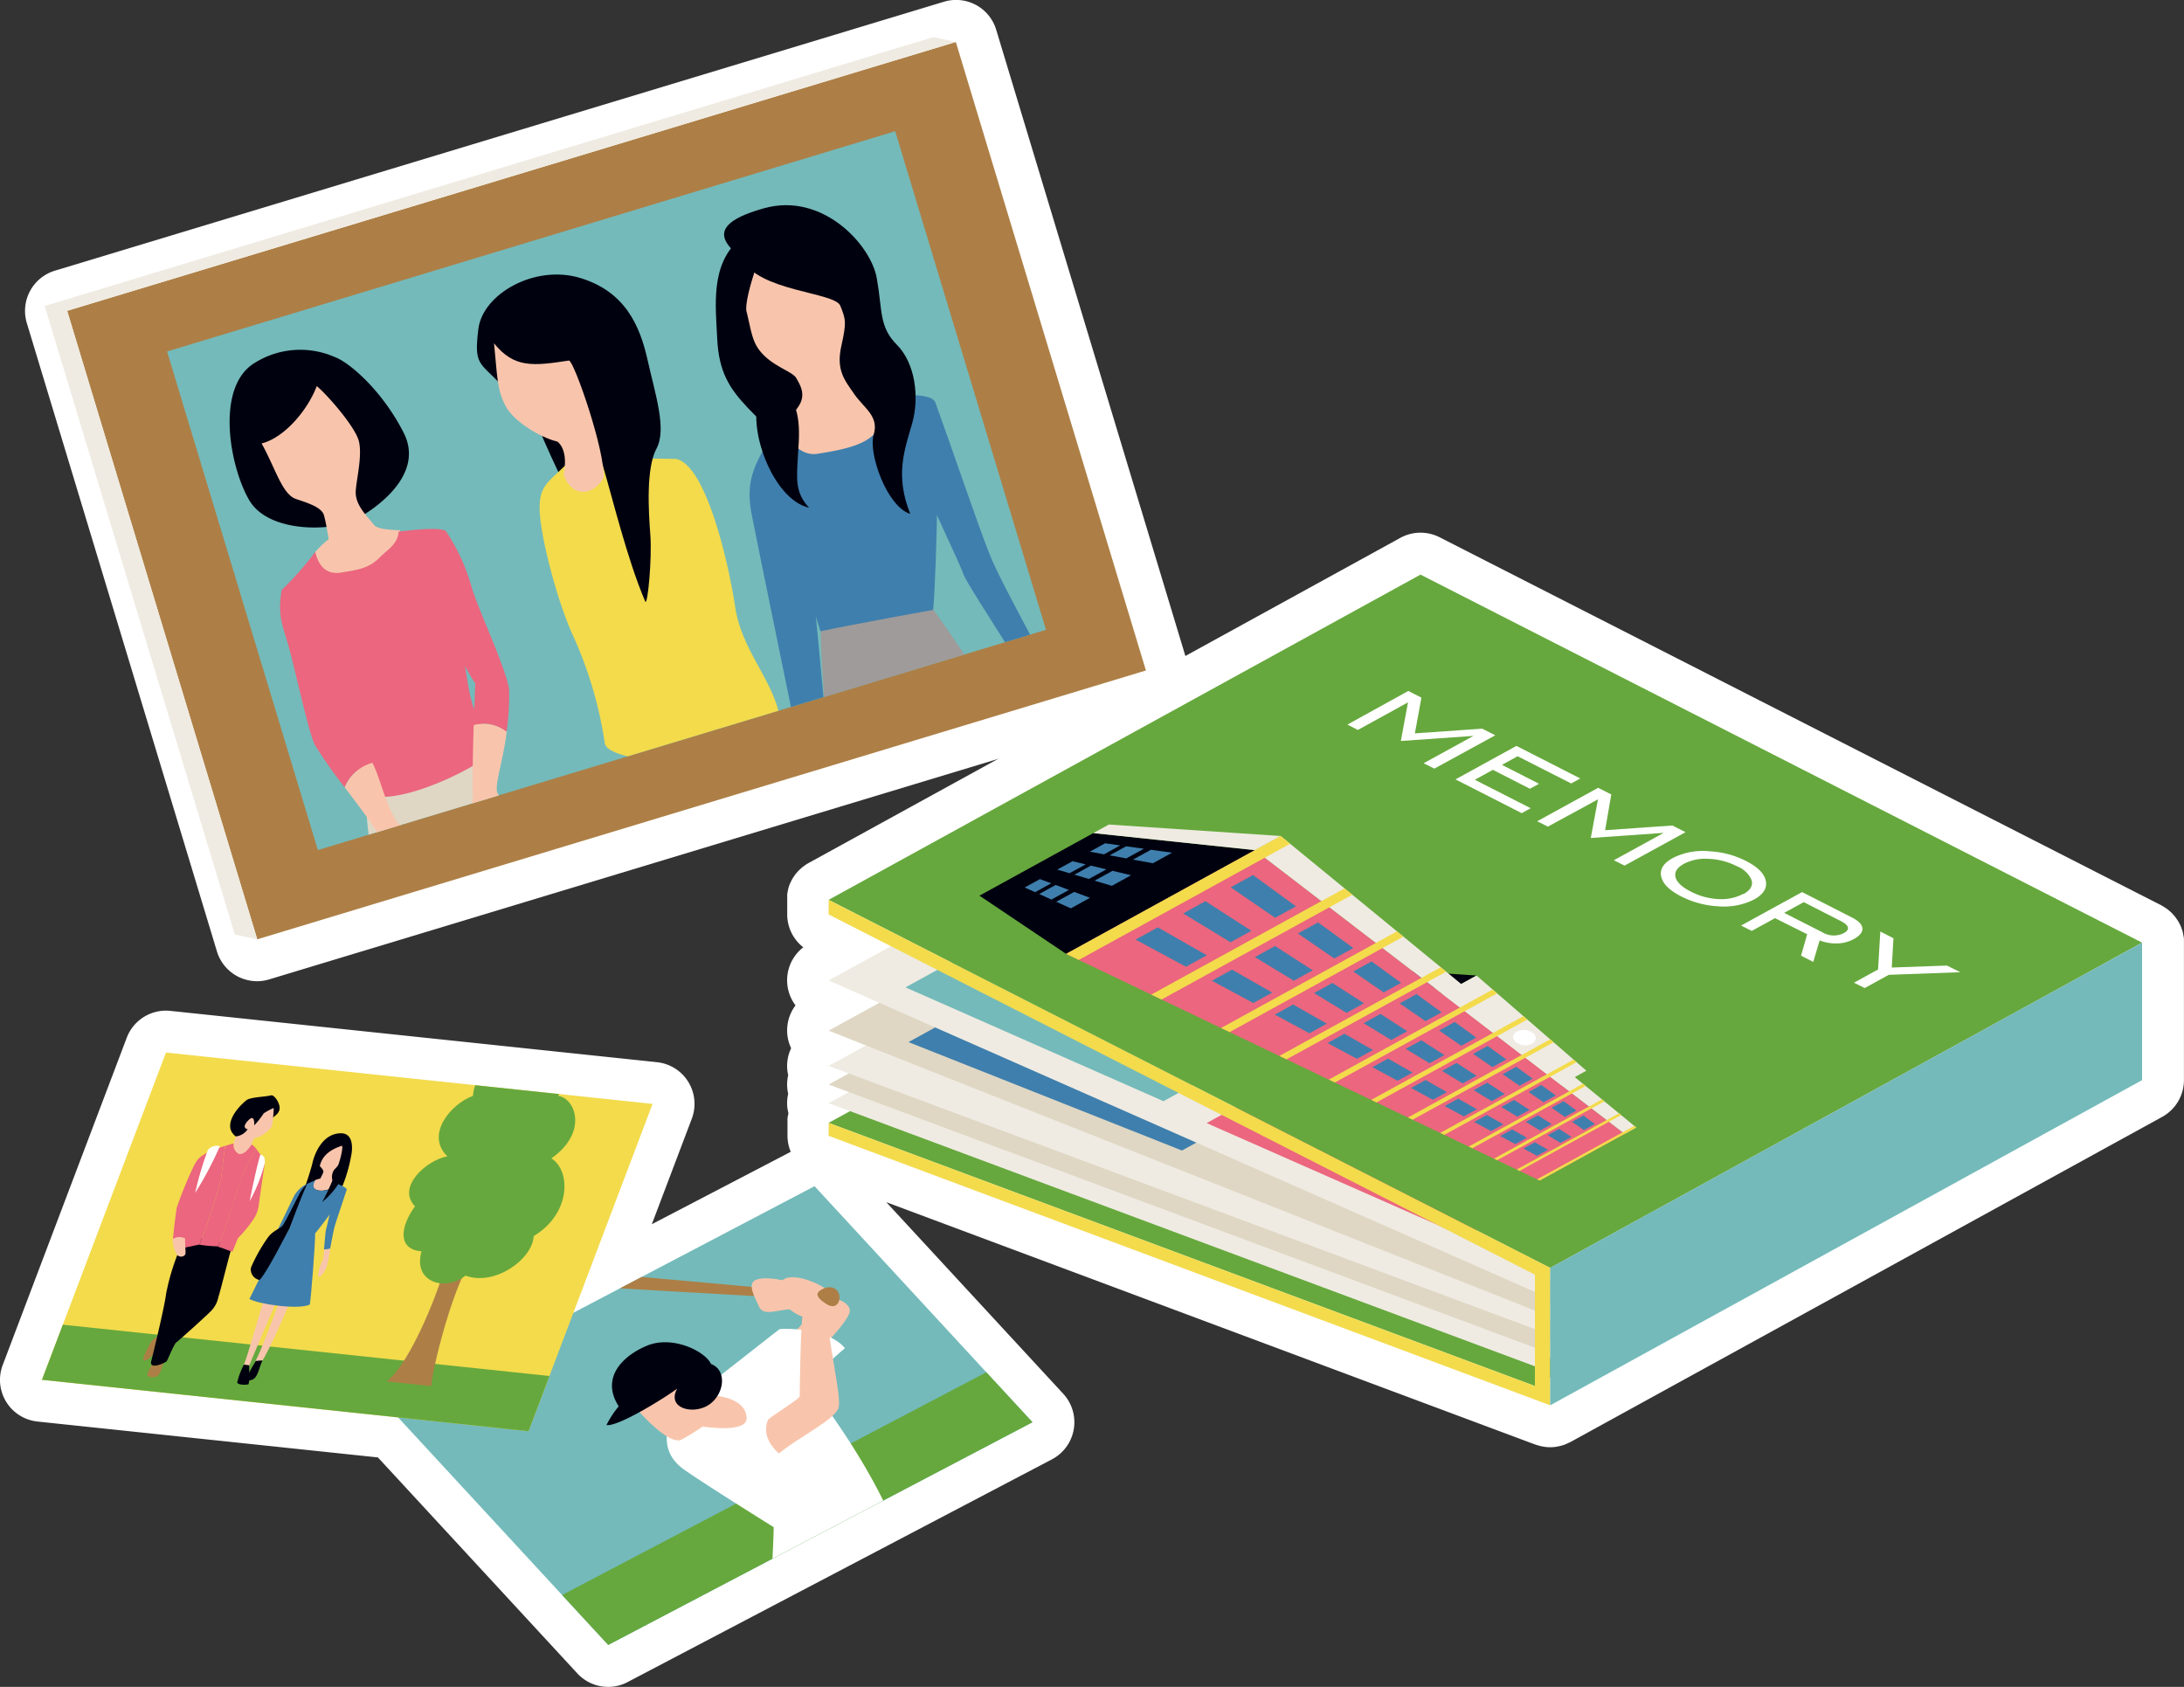<svg id="レイヤー_3" data-name="レイヤー 3" xmlns="http://www.w3.org/2000/svg" xmlns:xlink="http://www.w3.org/1999/xlink" viewBox="0 0 407.77 314.94"><rect x="0" y="0" width="407.77" height="314.94" fill="#333333" stroke="none"/><defs><style>.cls-1{fill:none;}.cls-2{fill:#fff;}.cls-3{fill:#ad7f46;}.cls-4{fill:#efebe2;}.cls-5{fill:#66a83d;}.cls-6{fill:#dfd7c4;}.cls-7{fill:#3f7fad;}.cls-8{fill:#74baba;}.cls-9{fill:#eb667e;}.cls-10{fill:#00010f;}.cls-11{fill:#f3db4c;}.cls-12{clip-path:url(#clip-path);}.cls-13{fill:#f8c5ac;}.cls-14{fill:#9f9b9a;}.cls-15{clip-path:url(#clip-path-2);}.cls-16{clip-path:url(#clip-path-3);}</style><clipPath id="clip-path"><rect class="cls-1" x="42.23" y="42.97" width="142.03" height="97.25" transform="translate(-21.67 36.72) rotate(-16.83)"/></clipPath><clipPath id="clip-path-2"><polygon class="cls-1" points="192.77 265.53 113.56 307.11 72.86 263.04 152.08 221.46 192.77 265.53"/></clipPath><clipPath id="clip-path-3"><polygon class="cls-1" points="98.68 267.2 7.83 257.61 30.99 196.51 121.84 206.1 98.68 267.2"/></clipPath></defs><path class="cls-2" d="M221.45,122.9,186,5.56A7.82,7.82,0,0,0,176.19.34L10.27,50.53A7.85,7.85,0,0,0,5,60.29l35.5,117.33A7.84,7.84,0,0,0,48,183.19a7.66,7.66,0,0,0,2.27-.34l165.92-50.19A7.83,7.83,0,0,0,221.45,122.9Z"/><path class="cls-2" d="M31.81,188.73a7.83,7.83,0,0,0-8.14,5L4.41,244.54h0l-3.9,10.3A7.82,7.82,0,0,0,7,265.4l63.56,6.7,37.23,40.32a7.83,7.83,0,0,0,5.76,2.52,7.71,7.71,0,0,0,3.63-.9l79.22-41.58a7.83,7.83,0,0,0,2.12-12.24l-8.62-9.33h0l-24.42-26.44,121.2,45.26a1.41,1.41,0,0,1,.22.06,7.86,7.86,0,0,0,.92.25l.36.07a7.33,7.33,0,0,0,1.24.11h0a8,8,0,0,0,1.09-.08l.33-.06c.25-.05.49-.1.74-.17l.38-.12q.33-.12.66-.27l.37-.17.2-.09,110.51-60.72a7.85,7.85,0,0,0,4.06-6.86V176s0,0,0-.06,0,0,0-.06,0-.26,0-.39,0-.4-.05-.6-.06-.3-.09-.45a5.78,5.78,0,0,0-.12-.57l-.15-.44a4.81,4.81,0,0,0-.2-.53c-.06-.14-.13-.28-.2-.42s-.17-.33-.27-.49-.17-.27-.26-.4l-.32-.45-.31-.36-.38-.4-.36-.32c-.14-.12-.28-.24-.43-.35l-.41-.28c-.09,0-.17-.12-.25-.17a1.67,1.67,0,0,1-.23-.12,2.12,2.12,0,0,1-.2-.12L268.77,100.3a7.84,7.84,0,0,0-7.32.12L150.94,161.14l-.15.09-.17.09-.31.22-.39.28a5,5,0,0,0-.43.37l-.34.31c-.14.14-.26.29-.39.43s-.19.22-.28.34-.23.33-.34.5a3.37,3.37,0,0,0-.22.35,5.59,5.59,0,0,0-.3.6,3,3,0,0,0-.15.31,7.16,7.16,0,0,0-.3.89l0,.08a6.8,6.8,0,0,0-.19,1c0,.11,0,.22,0,.34s0,.42,0,.64v2.73a7.79,7.79,0,0,0,3,6.15,7.78,7.78,0,0,0-1.45,10.84,7.79,7.79,0,0,0-1.55,5.19,7.68,7.68,0,0,0,.73,2.81,7.78,7.78,0,0,0-.73,3.86,7.5,7.5,0,0,0,.18,1.17,8,8,0,0,0-.18,2.3,7.5,7.5,0,0,0,.18,1.17,8.09,8.09,0,0,0-.18,2.31,7.42,7.42,0,0,0,.21,1.25s0,.07,0,.1,0,.23-.06.35a5.06,5.06,0,0,0-.1.68c0,.13,0,.26,0,.4s0,.22,0,.33v2.42a7.75,7.75,0,0,0,.61,3L121.7,228.56l7.46-19.69a7.82,7.82,0,0,0-6.5-10.56Z"/><rect class="cls-3" x="26.57" y="30.3" width="173.35" height="122.59" transform="translate(-21.67 36.72) rotate(-16.83)"/><polygon class="cls-4" points="174.27 6.93 8.34 57.13 43.84 174.47 48.03 175.36 12.54 58.02 178.46 7.83 174.27 6.93"/><polygon class="cls-5" points="286.58 258.77 154.71 209.64 265.22 148.92 397.09 198.06 286.58 258.77"/><polygon class="cls-4" points="286.58 255.09 154.71 205.96 265.22 145.24 397.09 194.37 286.58 255.09"/><polygon class="cls-6" points="286.58 251.62 154.71 202.48 265.22 141.77 397.09 190.9 286.58 251.62"/><polygon class="cls-4" points="286.58 248.15 154.71 199.01 265.22 138.29 397.09 187.43 286.58 248.15"/><polygon class="cls-6" points="286.58 244.68 154.71 192.42 265.22 131.7 397.09 183.96 286.58 244.68"/><polygon class="cls-7" points="220.68 214.8 169.62 194.56 212.41 171.05 263.47 191.29 220.68 214.8"/><polygon class="cls-4" points="286.58 241.2 154.71 183.05 265.22 122.33 397.09 180.49 286.58 241.2"/><polygon class="cls-8" points="217.23 205.59 169.06 184.34 209.43 162.16 257.61 183.41 217.23 205.59"/><polygon class="cls-9" points="273.46 230.93 225.29 209.68 265.66 187.5 313.84 208.75 273.46 230.93"/><polygon class="cls-5" points="289.43 236.71 154.71 168 265.22 107.28 399.94 175.99 289.43 236.71"/><polygon class="cls-10" points="234.3 158.72 204.13 155.54 182.87 167.22 199.06 178.09 234.3 158.72"/><polygon class="cls-4" points="239.11 156.08 207.03 153.94 204.13 155.54 234.3 158.72 239.11 156.08"/><polygon class="cls-7" points="206.13 159.5 203.48 159.01 206.33 157.44 209.14 157.84 206.13 159.5"/><polygon class="cls-7" points="199.69 163.03 197.4 162.35 200.25 160.79 202.71 161.38 199.69 163.03"/><polygon class="cls-7" points="193.26 166.57 191.32 165.69 194.17 164.13 196.27 164.91 193.26 166.57"/><polygon class="cls-7" points="210.29 160.26 207.18 159.69 210.26 158 213.57 158.46 210.29 160.26"/><polygon class="cls-7" points="203.3 164.1 200.6 163.3 203.68 161.61 206.57 162.31 203.3 164.1"/><polygon class="cls-7" points="196.3 167.95 194.03 166.91 197.1 165.22 199.57 166.15 196.3 167.95"/><polygon class="cls-7" points="215.25 161.17 211.53 160.49 214.89 158.65 218.83 159.2 215.25 161.17"/><polygon class="cls-7" points="207.59 165.38 204.37 164.42 207.72 162.58 211.17 163.41 207.59 165.38"/><polygon class="cls-7" points="199.93 169.59 197.21 168.36 200.56 166.52 203.51 167.62 199.93 169.59"/><polygon class="cls-10" points="275.68 182.13 243.6 180 240.7 181.59 270.87 184.77 275.68 182.13"/><polygon class="cls-9" points="303.34 211.69 234.3 158.72 199.06 178.09 287.47 220.41 303.34 211.69"/><polygon class="cls-4" points="305.5 210.5 239.11 156.08 234.3 158.72 303.34 211.69 305.5 210.5"/><polygon class="cls-4" points="296.19 199.9 275.68 182.13 269.35 185.61 291.41 202.53 296.19 199.9"/><polygon class="cls-7" points="238.07 171.35 229.79 165.66 233.95 163.37 241.96 169.21 238.07 171.35"/><polygon class="cls-7" points="249.13 178.95 242.33 174.28 246.09 172.21 252.67 177 249.13 178.95"/><polygon class="cls-7" points="258.35 185.28 252.66 181.38 256.09 179.5 261.59 183.5 258.35 185.28"/><polygon class="cls-7" points="266.15 190.65 261.33 187.33 264.48 185.6 269.15 189 266.15 190.65"/><polygon class="cls-7" points="272.84 195.25 268.7 192.4 271.61 190.79 275.62 193.72 272.84 195.25"/><polygon class="cls-7" points="278.64 199.23 275.04 196.75 277.75 195.27 281.24 197.8 278.64 199.23"/><polygon class="cls-7" points="283.71 202.72 280.56 200.55 283.09 199.16 286.15 201.38 283.71 202.72"/><polygon class="cls-7" points="288.19 205.79 285.4 203.88 287.78 202.57 290.48 204.53 288.19 205.79"/><polygon class="cls-7" points="292.17 208.53 289.69 206.82 291.93 205.59 294.33 207.34 292.17 208.53"/><polygon class="cls-7" points="295.73 210.98 293.51 209.45 295.63 208.28 297.78 209.85 295.73 210.98"/><polygon class="cls-7" points="229.75 175.92 220.91 170.54 225.06 168.25 233.64 173.78 229.75 175.92"/><polygon class="cls-7" points="241.57 183.1 234.3 178.69 238.06 176.62 245.1 181.16 241.57 183.1"/><polygon class="cls-7" points="251.41 189.1 245.34 185.4 248.77 183.52 254.66 187.31 251.41 189.1"/><polygon class="cls-7" points="259.75 194.17 254.6 191.03 257.75 189.3 262.75 192.52 259.75 194.17"/><polygon class="cls-7" points="266.9 198.51 262.47 195.82 265.38 194.22 269.68 196.98 266.9 198.51"/><polygon class="cls-7" points="273.09 202.28 269.24 199.94 271.95 198.45 275.69 200.85 273.09 202.28"/><polygon class="cls-7" points="278.51 205.57 275.14 203.53 277.67 202.13 280.94 204.24 278.51 205.57"/><polygon class="cls-7" points="283.29 208.48 280.31 206.67 282.69 205.36 285.58 207.22 283.29 208.48"/><polygon class="cls-7" points="287.54 211.07 284.89 209.46 287.13 208.22 289.71 209.88 287.54 211.07"/><polygon class="cls-7" points="291.35 213.38 288.97 211.94 291.09 210.77 293.4 212.26 291.35 213.38"/><polygon class="cls-7" points="221.43 180.49 212.02 175.42 216.18 173.14 225.32 178.35 221.43 180.49"/><polygon class="cls-7" points="234 187.26 226.27 183.1 230.03 181.03 237.54 185.32 234 187.26"/><polygon class="cls-7" points="244.48 192.91 238.02 189.43 241.44 187.54 247.72 191.12 244.48 192.91"/><polygon class="cls-7" points="253.35 197.68 247.87 194.73 251.01 193 256.34 196.04 253.35 197.68"/><polygon class="cls-7" points="260.95 201.78 256.24 199.24 259.15 197.64 263.73 200.25 260.95 201.78"/><polygon class="cls-7" points="267.54 205.33 263.45 203.12 266.16 201.63 270.14 203.9 267.54 205.33"/><polygon class="cls-7" points="273.31 208.43 269.72 206.5 272.26 205.11 275.74 207.1 273.31 208.43"/><polygon class="cls-7" points="278.4 211.17 275.23 209.47 277.61 208.16 280.69 209.92 278.4 211.17"/><polygon class="cls-7" points="282.92 213.61 280.1 212.09 282.34 210.86 285.08 212.42 282.92 213.61"/><polygon class="cls-7" points="286.97 215.79 284.44 214.43 286.56 213.26 289.02 214.66 286.97 215.79"/><polygon class="cls-11" points="240.88 157.53 239.11 156.08 199.06 178.09 201.42 179.22 240.88 157.53"/><polygon class="cls-11" points="252.49 167.04 251.04 165.86 214.95 185.69 216.87 186.61 252.49 167.04"/><polygon class="cls-11" points="262.03 174.86 260.83 173.88 227.98 191.93 229.58 192.69 262.03 174.86"/><polygon class="cls-11" points="270.01 181.41 269 180.58 238.87 197.14 240.21 197.78 270.01 181.41"/><polygon class="cls-11" points="279.53 185.46 278.69 184.74 248.09 201.56 249.24 202.1 279.53 185.46"/><polygon class="cls-11" points="285.16 190.35 284.44 189.72 256.01 205.35 257 205.82 285.16 190.35"/><polygon class="cls-11" points="290.06 194.59 289.43 194.04 262.88 208.63 263.74 209.05 290.06 194.59"/><polygon class="cls-11" points="294.36 198.31 293.8 197.83 268.9 211.51 269.66 211.88 294.36 198.31"/><polygon class="cls-11" points="296.05 202.75 295.55 202.34 274.21 214.06 274.89 214.38 296.05 202.75"/><polygon class="cls-11" points="299.55 205.62 299.1 205.25 278.94 216.32 279.54 216.61 299.55 205.62"/><polygon class="cls-11" points="302.68 208.18 302.27 207.85 283.17 218.35 283.71 218.61 302.68 208.18"/><polygon class="cls-11" points="305.5 210.5 305.14 210.2 286.99 220.17 287.47 220.41 305.5 210.5"/><path class="cls-2" d="M286,194.87a1.13,1.13,0,0,0,.22-2,2.89,2.89,0,0,0-3-.28,1.13,1.13,0,0,0-.17,2A2.9,2.9,0,0,0,286,194.87Z"/><path class="cls-2" d="M267.8,143.5l-2-1,9.31-5.11,0,0-13.56.95,1.33-7.18-.05,0-9.31,5.12-1.95-1L262.94,129l2.45,1.25-1.22,6.67,12.57-.88,2.44,1.24Z"/><path class="cls-2" d="M284.12,151.82l-12.37-6.31,11.38-6.25,11.92,6.08-1.7.93-10-5.08-2.92,1.61,6.92,3.53-1.7.93-6.92-3.53-3.37,1.85,10.42,5.31Z"/><path class="cls-2" d="M303.31,161.61l-2-1,9.31-5.11-.05,0-13.56.95,1.34-7.18-.05,0L289,154.33l-2-1,11.39-6.25,2.45,1.24L299.69,155l12.57-.88,2.44,1.25Z"/><path class="cls-2" d="M327.53,167.92a12.5,12.5,0,0,1-6.91,1.27,17,17,0,0,1-6.7-1.82q-3.14-1.59-3.7-3.5c-.44-1.44.27-2.68,2.13-3.69a12.43,12.43,0,0,1,6.91-1.24,16.81,16.81,0,0,1,6.73,1.8q3.09,1.57,3.64,3.48Q330.26,166.41,327.53,167.92Zm-2-1c1.33-.74,1.82-1.63,1.48-2.68a4.94,4.94,0,0,0-2.71-2.51,12.52,12.52,0,0,0-5.23-1.38,8.68,8.68,0,0,0-4.64.91c-1.29.7-1.82,1.53-1.6,2.48s1.17,1.86,2.86,2.72a12.48,12.48,0,0,0,5.22,1.4A8.77,8.77,0,0,0,325.49,166.88Z"/><path class="cls-2" d="M338.55,179.59l-2.28-1.17,1.14-4-6-3-4.34,2.38-2-1,11.39-6.25,9.32,4.75c1.24.63,1.89,1.31,1.95,2s-.46,1.38-1.56,2a6.89,6.89,0,0,1-3.19.84,8.58,8.58,0,0,1-3.24-.56Zm1.67-5.55a4.14,4.14,0,0,0,4,.19c1.25-.69,1.07-1.46-.57-2.29l-6.88-3.51-3.65,2Z"/><path class="cls-2" d="M366,181.51l-13.35.49-4.5,2.47-2-1,4.5-2.47.42-7.08,2.45,1.25-.31,5.47,10.31-.37Z"/><polygon class="cls-11" points="154.71 168 154.71 170.73 286.58 237.98 286.58 258.77 154.71 209.64 154.71 212.06 289.43 262.37 289.43 236.71 154.71 168"/><polygon class="cls-8" points="289.43 262.37 399.94 201.66 399.94 175.99 289.43 236.71 289.43 262.37"/><g class="cls-12"><rect class="cls-8" x="42.23" y="42.97" width="142.03" height="97.25" transform="translate(-21.67 36.72) rotate(-16.83)"/><path class="cls-10" d="M97.14,67.05c-.56,9.07,14.53,34.54,15.84,39.74,2.15-2.17,5.77-10.39,2.7-16.34C112,83.41,99.88,68.51,97.14,67.05Z"/><path class="cls-11" d="M107,85.37c-4.22,4.6-6.18,4.71-6.25,9.34s3.21,17.56,6.42,24.36a75.7,75.7,0,0,1,5.75,19.68c.67,4.68,33.12,5.54,32.93-2.53s-7.22-13.92-8.57-22.81-5.53-26.62-11.07-27.73Z"/><path class="cls-10" d="M93.42,71.66c-4-4.12-4.91-3.6-4.11-10.21s10.59-12.11,19-9.56,11.16,8.89,12.6,15.33,3.62,12.89,1.66,16.54-1.49,11.58-1.15,16.06-.49,13.15-.93,12.52c-3.4-7.88-6.3-20-7.85-25.11s-9.38-17.52-9.38-17.52C100,69.15,95.73,71.73,93.42,71.66Z"/><path class="cls-13" d="M92.24,64.1c.61,5.86.5,8.58,2.13,11.66s6.72,6,9.72,6.69c2.18,1.8,1.16,6.13,1.16,6.13,1.18,3.9,5.09,4.5,7.43.67.41-4.83-5.47-21.79-6.44-21.94C99.53,68.34,96,68.75,92.24,64.1Z"/><path class="cls-6" d="M68.39,148.26A49.85,49.85,0,0,0,71,165.09c2.32,7.68,12.19,54.17,13.09,58.52,5-.25,14.79-2.38,14.79-2.38a49,49,0,0,0,2.33,7.68C106.36,225.25,120,219,120,219c-4.83-9-10.29-27.08-14.12-39.76S96.78,151,87.75,141.56Z"/><path class="cls-10" d="M138,44.73c-5.37,4.77-4.39,12.33-4.09,18.53s2.28,9.26,5.75,12.93,4.89,4,6,9.45,6.65,6.38,8.88,6c-3-2.22-2.32-5.06-2.28-9.26s1-6.32-1.3-10.35-4.43-6-4.06-10.83S145.58,47.4,138,44.73Z"/><path class="cls-14" d="M174.28,113.85c6.27,8.58,29.17,43.57,32.33,49.69-6.16,7.36-37.8,15.36-45.94,14.42-1.85-10.44-5.57-27.92-5.82-33.08s-1.56-20.75-1.62-27C157.67,115.2,171.16,112.17,174.28,113.85Z"/><path class="cls-7" d="M143.35,82.6c-3.16,5.14-4,8.29-3,13.48s9.28,45.4,9.28,45.4c2.84.71,5-1.77,5-1.77-.62-6.36-3-33.16-3.44-35.64C150.76,101.05,146.7,87.61,143.35,82.6Z"/><path class="cls-10" d="M47.64,67.7c-7.55,4.46-4.74,19.51-1.09,25.71S62.24,99.23,66.38,97s12.88-8.5,9-16.18-10-13.11-12.9-14.17A16,16,0,0,0,47.64,67.7Z"/><path class="cls-13" d="M74.7,99c-2.3-.08-4.29-.27-4.86-1C68,95.79,66.22,94,66.43,91.51s1.18-6.29.61-9-6-8.87-7.9-10.43c-1.71,4.55-6.1,9.68-10.3,10.71,2.61,4.67,3.84,9.53,6.47,10.39s4.77,1.64,5.17,3,.88,4.48.88,4.48a20.62,20.62,0,0,0-2.5,2.4C59.78,114.14,74.94,106.3,74.7,99Z"/><path class="cls-7" d="M164.77,73.55c.27,8-16.45,16.67-17.47,4.42-2,2.16-4,4.63-4,4.63,1.29,7.73,9.22,33.1,9.88,35.26,5.9-1.27,21.05-4,21.05-4,.71-8.08,1.27-36.54.3-38.87C174,73.54,168.92,73.69,164.77,73.55Z"/><path class="cls-7" d="M184.81,103.59c-2.08-5.14-7.14-20.11-10.23-28.61-2.18,4.07-3,11.66-2.32,14.85.87,2.88,7.1,15.67,7.61,17.35.35,1.17,5.08,8.4,9.09,14.8l4-2.3C189.78,113.71,186,106.63,184.81,103.59Z"/><path class="cls-13" d="M197.67,128.78c-.64-1.41-2.55-5-4.73-9.1l-4,2.3c1.75,2.78,3.36,5.41,4.41,7.31.25,5.17,5.42,16.18,6.65,11.61S199.24,132.23,197.67,128.78Z"/><path class="cls-13" d="M152.65,84.72c3.75-.61,8.27-1.35,10.47-3.59a9.64,9.64,0,0,0,2.72-6.34c-2.73.24-5.35.53-6.31-1.21a12.13,12.13,0,0,1-1.08-7c-.27-4.37.76-7-1.71-12.58s-10.38-3.14-15.33-4.79c-1.55,4.4-2.19,7.47-2.07,8.75,1.07,4.39,1.09,6.22,3.33,8.42s5.39,3.09,6,4.21,2,3.07.33,5.41c-.53.75-1.46,2.13-2.48,3.66C147.19,82.57,149.67,85.2,152.65,84.72Z"/><path class="cls-9" d="M87.89,130.29c-1.17-4.63-4.47-30.5-4.66-31.15-1.42-.84-6.83-.08-8.81.1-.11,2.35-2.17,3.46-3.52,4.83-2,2-3.83,2.28-7.23,2.83-2.7.44-4.19-1.2-4.81-3.86a58.09,58.09,0,0,1-6.25,7.09c3,6.69,10.72,22.87,11.34,26.48s4.44,11.65,4.44,11.65c6,2.68,22.22-5.66,24-8.34C89.92,134,89.05,134.93,87.89,130.29Z"/><path class="cls-9" d="M69.53,142.42A59.25,59.25,0,0,1,66,134.8c-.59-2-4.66-13.07-6.57-17s-2.6-4.68-6.83-7.67c-.77,4.5,0,6.18,1.22,10.31s3.72,16.21,5,18.69A88.11,88.11,0,0,0,64.36,147,7.82,7.82,0,0,1,69.53,142.42Z"/><path class="cls-13" d="M74.21,153.63c-2.47-4-3.14-8.25-4.68-11.21A7.82,7.82,0,0,0,64.36,147c2.53,3.34,5.11,6.74,5.9,8.17,1.58,2.85,5.71,12.44,7.78,13S82.47,157.84,74.21,153.63Z"/><path class="cls-13" d="M88.45,135.34c-.15,4.63-.28,10.25-.15,13.55-.64,2.57,1.85,18.32,4,16.73s5-7.65.58-17.5c-.64-1.43,1.17-6.49,1.72-11.52A7,7,0,0,0,88.45,135.34Z"/><path class="cls-9" d="M88.1,109.77a36.48,36.48,0,0,0-4.87-10.63c-4.3-.84-5.72,3.86-5.21,6.32.72,2.4,7.76,17.84,10.73,22.16,0,0-.16,3.44-.3,7.72a7,7,0,0,1,6.13,1.26,47.12,47.12,0,0,0,.47-7.8C94.65,125.13,89.42,114.12,88.1,109.77Z"/><path class="cls-10" d="M138.5,48.24c2.92,6.19,17.36,6.27,18.39,8.84s1.19,3.05.19,7.54.62,6.37,2.45,9,4.64,4.09,3.59,7.55,2.5,13.46,6.83,14.77c-2.93-7.32-1-12.07.37-16.94s.55-11.18-2.84-14.6-2.68-6.27-3.78-12.48-10.1-16.07-21-13.05S135,45.36,138.5,48.24Z"/><path class="cls-10" d="M146.08,72.44c3.9,3.45,3.1,9,2.88,13s-.51,6.58,2.11,9.35c-6.87-1.49-11.78-15.35-9.14-20.78"/></g><g class="cls-15"><polygon class="cls-8" points="192.77 265.53 113.56 307.11 72.86 263.04 152.08 221.46 192.77 265.53"/><polygon class="cls-5" points="192.77 265.53 113.56 307.11 104.94 297.79 184.16 256.2 192.77 265.53"/><path class="cls-13" d="M153.17,242.28c3.47-.29,5.68,1.23,5.49,2.6s-3.76,5.43-5,6.34c-1.5.67-6.68-1.08-6.68-1.08l4.86-5.11Z"/><polygon class="cls-3" points="84.94 238.78 152.22 242.63 149.88 241.11 85.28 235.31 84.94 238.78"/><path class="cls-2" d="M125,265.47c-1,3.18-.75,6.39,2.63,8.83s16.82,10.82,16.82,10.82c0,2.44-.6,13.07-.6,13.07,9.2-1.64,23.69-11.29,23.69-11.29-1.64-7-11.14-22.09-16.79-28.56a95,95,0,0,1,7-6.63c-2.93-3.7-11.1-3.75-12.21-3.55-3.14,2.42-11.31,8.87-12.93,10.11A61.54,61.54,0,0,0,125,265.47Z"/><path class="cls-13" d="M118.92,263.07c1.87,2.2,6.37,6.73,8.34,5.7a39.13,39.13,0,0,0,3.92-2.44s8.2,1.31,8.21-1.5-3.14-4.1-6.41-4.3C130.47,256.75,124.69,256,118.92,263.07Z"/><path class="cls-13" d="M143.44,265c-1.62,3.52,2,6.36,2,6.36,3.55-3,10.68-6.38,11.16-8.67s-2.21-13.13-1.78-15.65,1.19-5.22-.86-6.57-6.14-2.77-7.76-1.54-.7,5.22,3.62,6.91c-.39,2.75-.51,14.94-.51,14.94C148.19,261.87,144.63,264,143.44,265Z"/><path class="cls-13" d="M148.82,244.43c-3.16-.25-6.17,1.59-7.1-.48s-2.45-4.58-.19-5.13,6.43.46,7.22,1.31A3.89,3.89,0,0,1,148.82,244.43Z"/><path class="cls-10" d="M126.44,259.25c-2.2,1.66-11,7.15-13.21,6.81a17.81,17.81,0,0,1,2.29-3.5c-3.38-5.25.6-9.38,5.3-11.33s10.8,1,11.94,3.43c3,1.11,2.53,5.56-.33,7.56S124.38,263,126.44,259.25Z"/><path class="cls-3" d="M153.94,240.47c3.94-1.13,3.44,4.95.37,3S153.17,240.93,153.94,240.47Z"/></g><g class="cls-16"><polygon class="cls-11" points="98.68 267.2 7.83 257.61 30.99 196.51 121.84 206.1 98.68 267.2"/><polygon class="cls-5" points="98.68 267.2 7.83 257.61 11.73 247.32 102.58 256.9 98.68 267.2"/><path class="cls-3" d="M83.31,235.64c-1,4.33-6.43,18.63-11.12,22.27l8.33.88c.28-3.65,3.86-17.68,7.09-22.85Z"/><path class="cls-10" d="M50.51,208.93c1.2-.76,1.85-1.38,1.68-2.37s-1.07-2.21-1.58-2.06c-1.2.31-3.65.3-4.52.85-1.19.85-5,4.71-2,6.87C45.15,213,49.88,210.16,50.51,208.93Z"/><path class="cls-10" d="M63.6,211.58c-3.3.06-4.87,3.62-5.32,5.8a55.34,55.34,0,0,1-2.34,6.77c1.46.38,7.2-.94,7.2-.94a27.61,27.61,0,0,0,2.41-7.36C65.87,214.4,66,211.53,63.6,211.58Z"/><path class="cls-13" d="M49.45,242.05c-.64,2-3.38,11.65-3.91,12.72l1,.16c.78-2,4.57-10.75,5.21-12.28"/><path class="cls-10" d="M45.54,254.77a14.64,14.64,0,0,0-1.25,3.29c0,.59,2.06.52,2.12.34.36-1.26,0-2.78.16-3.47Z"/><path class="cls-13" d="M47.7,254.11c1-1.73,4.13-10.28,4.86-12.2l1.81.63C53,245.88,49.88,252.79,49,254Z"/><path class="cls-10" d="M49,254c-.82,1.77-.82,3.39-2.23,3.69s.18-2.28,1-3.6Z"/><path class="cls-3" d="M30.2,249c-1.51.88-1.89,1.24-2.36,2.17S26.3,254,27,254s1.9-1.3,2.35-2.17Z"/><path class="cls-3" d="M29,253.82a15.41,15.41,0,0,0-1.43,2.55c-.44,1,1.8,1,2.2.12s.76-2.16,1.05-2.94"/><path class="cls-10" d="M43.34,232.58c-.66,2.23-2.15,8.33-2.56,9.55a5.15,5.15,0,0,1-1.52,2.77c-1,1-6,5.52-6.46,5.82-.92,1.51-1.44,3.18-1.74,3.49-1.2.68-2.95,1.24-2.87.1.73-2.86,2.6-10.76,2.82-12.75a41.81,41.81,0,0,1,3.18-9.78C35.79,229.88,43.34,232.58,43.34,232.58Z"/><path class="cls-9" d="M49.46,217.08c-.3,1.86-1.05,7.12-1.16,8a6,6,0,0,1-1,2.59,24.63,24.63,0,0,1-3.78,4.37,56.88,56.88,0,0,1,2.58-8.69C46.7,221.84,48.64,217.87,49.46,217.08Z"/><path class="cls-13" d="M47,213.67a2.44,2.44,0,0,1,.69-1.33c.66.23,2.59-1.19,3.11-2.12A28.18,28.18,0,0,0,51.1,207v-.14a11.56,11.56,0,0,0-1.86,1,15.85,15.85,0,0,1-1.76,2.24c0-.83-.07-2-1.12-.93s-.69,1.54-.12,1.66a3,3,0,0,1-2.17,1.33c-.22.6-.44,1.23-.44,1.23a8.31,8.31,0,0,0,.66,2.93C45.45,215.51,47.13,215.2,47,213.67Z"/><path class="cls-9" d="M41.25,220.17c.2-1.21.42-3.81.79-6.24-1.11.35-2.32.74-2.62.82-.88,1.34-6.49,17.33-6.82,18.28,1.79.14,4.08-.66,4.66-.65A125.09,125.09,0,0,0,41.25,220.17Z"/><path class="cls-9" d="M46.42,225c.77-2.52,3-7.47,3-7.88a9.11,9.11,0,0,0-1.56-2.57,37.35,37.35,0,0,0-2.7,5.22c-.71,1.88-3.41,10.39-4.44,13,1,.27,2.27.87,2.69.89A71.93,71.93,0,0,0,46.42,225Z"/><path class="cls-9" d="M45.2,219.73a37.35,37.35,0,0,1,2.7-5.22,5.18,5.18,0,0,0-.92-.84c-.51.7-1.22,1.87-2.35,1.79a1.88,1.88,0,0,1-1-2c-.37.1-1,.29-1.59.48-.37,2.43-.59,5-.79,6.24a125.09,125.09,0,0,1-4,12.21,26.74,26.74,0,0,0,3.5.31C41.79,230.12,44.49,221.61,45.2,219.73Z"/><path class="cls-9" d="M39.42,214.75c-1.89,1.17-2.35,1.14-3.32,3.12A72.18,72.18,0,0,0,33,225.48c-.16.84-.67,5.06-.7,5.85s2.32.45,2.51-.44.88-5.68.93-5.84c.94-1.87,2.61-5.21,2.93-6.15A15.69,15.69,0,0,0,39.42,214.75Z"/><path class="cls-13" d="M32.26,231.33a5.28,5.28,0,0,0,.85,3c.58.55,1.46.21,1.52-.29s-.13-1.89-.05-2.79A2.23,2.23,0,0,0,32.26,231.33Z"/><path class="cls-2" d="M41.05,214a64.39,64.39,0,0,1-4.61,8.71,58.51,58.51,0,0,1,2.37-8A2.14,2.14,0,0,1,41.05,214Z"/><path class="cls-2" d="M48.62,215.55c-.55,1.61-1.81,7.57-2,8.7a30.21,30.21,0,0,0,2.84-7.17C49.48,215.76,49,215.7,48.62,215.55Z"/><path class="cls-7" d="M58.84,230.27c0,2.36-.74,11.75-1,13.31-2.33,1-9.8-.14-11.27-1.07,1.2-2.35,3.08-6.35,3.8-7.46s2.8-4.49,3.73-5.81C55.34,229.08,58.47,229.64,58.84,230.27Z"/><path class="cls-7" d="M57.39,221a5.35,5.35,0,0,0-2.62,2.56l-5,10.35c.46.41,1.25.08,1.25.08.84-1.39,4.38-7.23,4.66-7.79A20.92,20.92,0,0,0,57.39,221Z"/><path class="cls-10" d="M57.39,221a6.33,6.33,0,0,0-1.65,2.25c-.54.94-2.5,5-3,5.59s-1.81.93-2.72,2.2a30.85,30.85,0,0,0-3.17,5.63,2,2,0,0,0,1.62,2.3c1.53-1.61,5.07-8.86,5.63-9.69A73.84,73.84,0,0,0,57.39,221Z"/><path class="cls-13" d="M59.71,217.71c.43.46.77.85.64,1.19s-.54,1.13-.54,1.13a6.82,6.82,0,0,0-1,.31c-1.63,2.66,3,2.34,4.13.63-.49-.25-.89-.49-.9-.7a2.43,2.43,0,0,1,.34-1.86,12.67,12.67,0,0,0,1.61-2,4.38,4.38,0,0,0-.13-2.5C61.86,214.54,60.15,215.65,59.71,217.71Z"/><path class="cls-7" d="M63,221c-1.15,1.71-5.76,2-4.13-.63-.72.27-1.47.62-1.47.62-.9,1.73-3.13,7.77-3.32,8.28,1.36.26,4.77,1,4.77,1a95,95,0,0,0,5.88-8.13C64.82,221.79,63.79,221.37,63,221Z"/><path class="cls-7" d="M62.46,229.06c.36-1.26,1.6-4.86,2.26-6.92A9.32,9.32,0,0,0,62,225.05c-.26.69-.94,3.92-1.09,4.32s-.25,2.22-.42,3.92l1.14-.13C61.93,231.63,62.25,229.81,62.46,229.06Z"/><path class="cls-13" d="M61.24,235.49c.08-.35.24-1.27.43-2.33l-1.14.13c-.07.74-.14,1.43-.22,1.93-.72,1.1-1.35,3.88-.42,3A4.9,4.9,0,0,0,61.24,235.49Z"/><path class="cls-10" d="M63.91,213.9c.13,2.5-2.79,8.89-3.77,10.53a14,14,0,0,0,3.8-4.75C64.76,218.09,65.44,213.85,63.91,213.9Z"/><path class="cls-5" d="M98.69,198.8c-1-6.39-10-.14-10.39,5.8-4.21,1.54-8.93,7.33-4.76,11.29-3.87.67-9.58,5.74-6.05,9.33-3,4.12-3.07,8.1,1.22,8.4-1.66,5.65,4.2,7.64,8.21,4.54,5.41,2,12.48-3,12.73-7.39,6.94-4.17,7-12.14,3.3-14.51,6.86-4.8,4.55-11.17,1.27-11.67C108.06,197.79,103.19,194.83,98.69,198.8Z"/></g></svg>